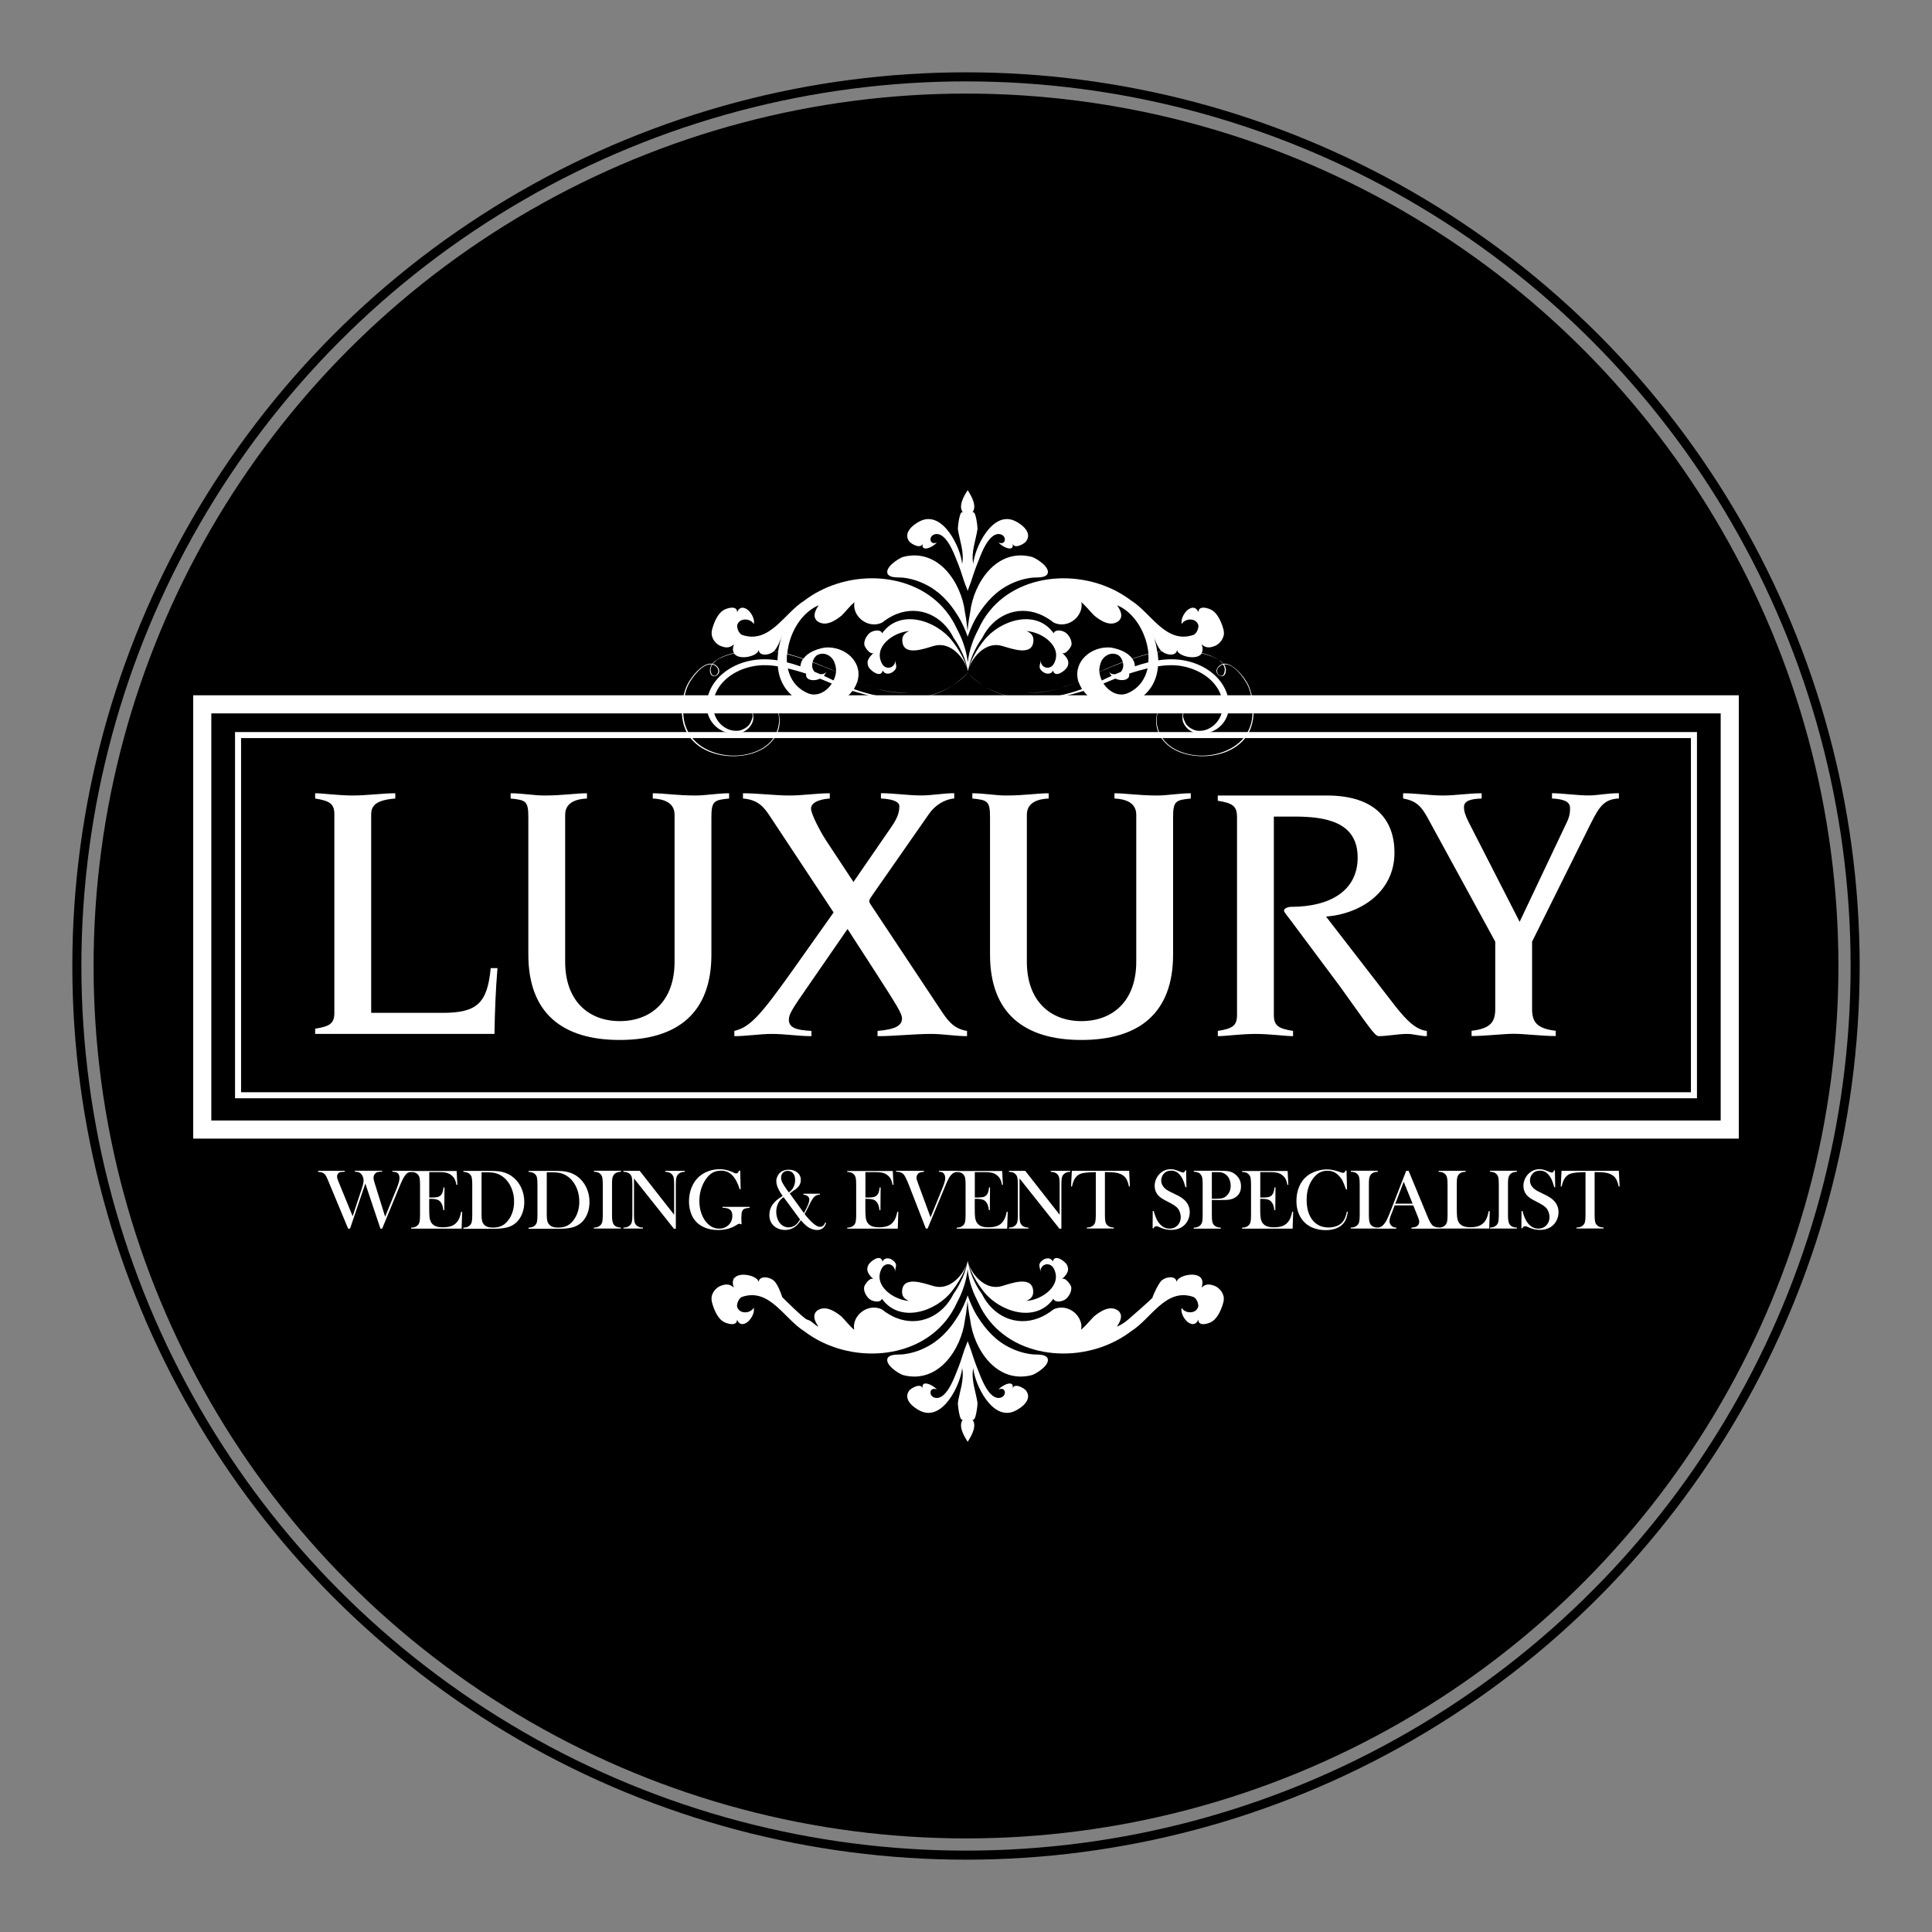 <?xml version="1.0" encoding="utf-8"?>
<!-- Generator: Adobe Illustrator 16.0.0, SVG Export Plug-In . SVG Version: 6.00 Build 0)  -->
<!DOCTYPE svg PUBLIC "-//W3C//DTD SVG 1.1//EN" "http://www.w3.org/Graphics/SVG/1.1/DTD/svg11.dtd">
<svg version="1.1" id="Layer_1" xmlns="http://www.w3.org/2000/svg" xmlns:xlink="http://www.w3.org/1999/xlink" x="0px" y="0px"
	 width="320px" height="320px" viewBox="0 0 320 320" enable-background="new 0 0 320 320" xml:space="preserve">
<rect x="0" y="0" width="320" height="320" fill="#808080" stroke="none"/>
<g>
	<circle id="Outer_Circle_3_" cx="160" cy="160" r="144.5"/>
	
		<circle id="Outer_Circle_1_" fill="none" stroke="#000000" stroke-width="1.5" stroke-miterlimit="10" cx="160" cy="160" r="147.27"/>
</g>
<g>
	<g>
		<path fill="#FFFFFF" d="M55.38,134.88c0-1.74-0.75-2.24-3.18-2.62v-0.87c1.31,0,3.86,0.37,6.23,0.37s4.92-0.37,7.04-0.37v0.87
			c-3.18,0.25-3.99,1.18-3.99,2.62v32.88h11.83c5.73,0,7.41-1.62,7.97-7.41h1.12c-0.31,3.61-0.44,7.29-0.5,10.9H52.2v-0.87
			c2.43-0.37,3.18-0.87,3.18-2.62V134.88z"/>
		<path fill="#FFFFFF" d="M84.58,131.39c1.93,0,3.86,0.37,5.54,0.37c3.18,0,5.17-0.37,7.1-0.37v0.87c-1.37,0.06-3.61,0.44-3.61,2.68
			v24.35c0,6.6,3.99,9.84,9.03,9.84c5.11,0,9.09-3.24,9.09-9.84v-24.35c0-2.24-2.24-2.62-3.61-2.68v-0.87c1.93,0,3.92,0.37,7.1,0.37
			c1.68,0,3.61-0.37,5.54-0.37v0.87c-2.55,0.25-2.93,0.44-2.93,3.18v22.67c0,9.65-5.6,14.14-15.19,14.14
			c-9.53,0-15.13-4.48-15.13-14.14v-22.67c0-2.74-0.37-2.93-2.93-3.18V131.39z"/>
		<path fill="#FFFFFF" d="M121.63,170.75c2.62-0.62,4.36-2.62,9.47-9.78l6.97-9.84l-10.71-16.19c-0.75-1.06-1.68-2.49-4.3-2.68
			v-0.87c2.62,0,5.17,0.37,7.72,0.37c2.24,0,4.42-0.37,6.66-0.37v0.87c-0.93,0.06-3.11,0.37-3.11,1.68c0,0.87,1.56,3.86,2.55,5.35
			l4.48,6.79l6.35-9.22c0.93-1.37,1.25-2.3,1.25-3.3c0-0.69-0.81-1.18-3.05-1.31v-0.87c2.24,0,4.42,0.37,6.66,0.37
			c1.81,0,3.67-0.37,5.48-0.37v0.87c-1.62,0.13-3.24,1.18-4.17,2.55l-9.34,13.39c-0.25,0.37-0.56,0.75-0.56,1.06
			c0,0.31,0.31,0.69,0.56,1.06L156,167.57c1.12,1.68,2.12,2.86,4.17,3.18v0.87c-1.99,0-3.92-0.37-5.92-0.37
			c-2.99,0-5.92,0.37-8.9,0.37v-0.87c3.05-0.25,4.05-0.93,4.05-2.06c0-0.75-0.56-1.74-4.79-8.28l-4.23-6.54l-6.54,9.47
			c-2.55,3.67-3.18,4.61-3.18,5.54c0,1.37,1.25,1.74,3.74,1.87v0.87c-2.18,0-4.36-0.37-6.54-0.37c-2.06,0-4.11,0.37-6.23,0.37
			V170.75z"/>
		<path fill="#FFFFFF" d="M161.05,131.39c1.93,0,3.86,0.37,5.54,0.37c3.18,0,5.17-0.37,7.1-0.37v0.87
			c-1.37,0.06-3.61,0.44-3.61,2.68v24.35c0,6.6,3.99,9.84,9.03,9.84c5.11,0,9.09-3.24,9.09-9.84v-24.35c0-2.24-2.24-2.62-3.61-2.68
			v-0.87c1.93,0,3.92,0.37,7.1,0.37c1.68,0,3.61-0.37,5.54-0.37v0.87c-2.55,0.25-2.93,0.44-2.93,3.18v22.67
			c0,9.65-5.6,14.14-15.19,14.14c-9.53,0-15.13-4.48-15.13-14.14v-22.67c0-2.74-0.37-2.93-2.93-3.18V131.39z"/>
		<path fill="#FFFFFF" d="M204.88,135.25c0-1.74-0.75-2.24-3.18-2.62v-0.87h18.06c8.28,0,11.21,4.3,11.21,9.47
			c0,6.35-5.36,10.09-11.33,10.59l11.46,14.82c1.87,2.37,3.42,3.92,5.23,4.11v0.87c-1.12,0-2.18-0.37-3.24-0.37
			c-1.62,0-3.24,0.37-4.79,0.37c-0.68-0.19-1.31-1.18-6.35-8.22l-8.03-10.77c-0.75-1-1.25-1.56-1.25-1.81
			c0-0.37,0.69-0.62,1.18-0.62c6.48,0,11.02-2.68,11.02-8.16c0-5.92-5.29-6.79-10.52-6.79h-3.36v32.88c0,1.74,0.75,2.24,3.18,2.62
			v0.87c-1.31,0-3.86-0.37-6.23-0.37s-4.92,0.37-6.23,0.37v-0.87c2.43-0.37,3.18-0.87,3.18-2.62V135.25z"/>
		<path fill="#FFFFFF" d="M236.45,135.44c-1-1.81-1.81-2.8-4.05-3.18v-0.87c2.24,0,4.42,0.37,6.6,0.37c2.12,0,4.23-0.37,6.41-0.37
			v0.87c-1.99,0.06-2.93,0.44-2.93,1.43c0,0.62,0.19,1.31,0.75,2.43l8.47,16.56l7.91-16.69c0.44-1,0.44-1.62,0.44-2.12
			c0-1.06-0.87-1.49-2.99-1.62v-0.87c1.62,0,4.11,0.37,6.1,0.37c1.5,0,2.99-0.37,4.98-0.37v0.87c-2.37,0.13-3.18,1.18-4.67,4.17
			l-9.71,19.55v11.15c0,2.12,0.75,3.24,3.92,3.61v0.87c-2.43,0-5.11-0.37-6.97-0.37s-4.55,0.37-6.97,0.37v-0.87
			c3.18-0.37,3.92-1.49,3.92-3.61v-11.15L236.45,135.44z"/>
	</g>
	<g>
		<path fill="#FFFFFF" d="M152.83,89.98c-0.37,1.67,1.86,0.54,2.33-0.12c-1.2,0.51-1.41-1.04-0.38-1.35c1.87-0.55,3.2,3.1,3.66,4.25
			c0.48,1.14,0.87,2.31,1.24,3.51c0.12,0.37,0.34,0.88,0.53,1.39c0.02,0.08,0.04,0.16,0.06,0.23c0.02-0.06,0.06-0.14,0.08-0.23
			c0.17-0.51,0.39-1.02,0.51-1.39c0.37-1.19,0.78-2.36,1.26-3.51c0.43-1.15,1.79-4.8,3.64-4.25c1.05,0.32,0.84,1.87-0.36,1.35
			c0.47,0.66,2.7,1.78,2.31,0.12c0.24,1.07,1.94,0.1,2.23-0.3c1.09-1.43-0.61-2.81-1.85-3.4c-3.75-1.76-6.67,4.5-6.89,7.12
			c-0.39-1.94,0.43-3.91,0.71-5.79c0.02-0.17-0.28-3.38-0.89-2.69c0.86-1.01-0.06-2.66-0.67-3.62c-0.02-0.03-0.06-0.09-0.08-0.12
			c-0.02,0.03-0.04,0.08-0.06,0.12c-0.62,0.96-1.54,2.61-0.69,3.62c-0.59-0.68-0.89,2.53-0.87,2.69c0.28,1.89,1.1,3.85,0.71,5.79
			c-0.22-2.62-3.15-8.88-6.89-7.12c-1.24,0.59-2.94,1.97-1.87,3.4C150.89,90.08,152.59,91.05,152.83,89.98z"/>
		<path fill="#FFFFFF" d="M147.66,95.51c0.58,0.17,1.36,0.12,1.82,0.16c1.27,0.13,2.51,0.49,3.65,1.05c2.38,1.13,4.1,2.97,5.42,5.11
			c0.41,0.62,0.74,1.26,1.05,1.93c0.24,0.52,0.44,1.03,0.63,1.55c0.01,0.07,0.03,0.11,0.04,0.17c0.02-0.06,0.05-0.11,0.06-0.17
			c0.17-0.52,0.38-1.03,0.62-1.55c0.29-0.66,0.62-1.3,1.03-1.93c1.37-2.14,3.04-3.98,5.42-5.11c1.16-0.56,2.4-0.92,3.67-1.05
			c0.46-0.04,1.24,0.01,1.8-0.16c0.26-0.09,0.47-0.21,0.61-0.41c0.57-1.1-1.72-2.56-2.53-2.85c-5.93-1.56-9.69,4.39-10.25,9.11
			c-0.14,0.74-0.26,1.48-0.35,2.21c-0.03,0.34-0.08,0.68-0.1,0.99c-0.02-0.31-0.05-0.65-0.1-0.99c-0.07-0.73-0.19-1.47-0.33-2.21
			c-0.57-4.73-4.34-10.67-10.27-9.11c-0.79,0.29-3.08,1.75-2.51,2.85C147.19,95.3,147.4,95.42,147.66,95.51z"/>
		<path fill="#FFFFFF" d="M160.09,111.21c0.02,0.02,0.04,0.04,0.06,0.08C160.12,111.24,160.11,111.22,160.09,111.21
			C160.09,111.2,160.08,111.2,160.09,111.21z"/>
		<path fill="#FFFFFF" d="M160.35,111.48c-0.01-0.01-0.02-0.02-0.03-0.03c-0.03-0.01-0.04-0.02-0.04-0.02
			c0-0.01,0.01-0.01,0.02-0.02c0.03-0.03,0.04-0.05,0.06-0.06c0.02-0.02,0.04-0.04,0.05-0.06c-0.02,0.02-0.04,0.04-0.05,0.06
			c-0.01,0.01-0.02,0.03-0.06,0.04c-0.01,0.03-0.01,0.03-0.02,0.04c-0.01-0.01-0.01-0.01-0.02-0.04c-0.01-0.01-0.03-0.03-0.04-0.04
			c-0.02-0.02-0.06-0.04-0.07-0.06c0.02,0.02,0.06,0.04,0.07,0.06c0.01,0.01,0.02,0.03,0.04,0.06c0,0.01,0.01,0.01,0.02,0.02
			c-0.01,0.01-0.02,0.02-0.02,0.02c-0.01,0.01-0.02,0.02-0.03,0.03c-0.76,0.79-1.57,1.48-2.49,2.08c0.92-0.58,1.77-1.25,2.49-2.06
			c0.01-0.01,0.02-0.02,0.03-0.03c0.01-0.01,0.02-0.02,0.03-0.04c0.01,0.01,0.02,0.02,0.05,0.04c0.01,0.01,0.02,0.02,0.03,0.03
			c0.71,0.81,1.57,1.48,2.47,2.06C161.93,112.96,161.09,112.27,160.35,111.48z"/>
		<path fill="#FFFFFF" d="M169.94,114.68c2,0.21,3.96-0.15,5.87-0.75C173.9,114.52,171.95,114.84,169.94,114.68z"/>
		<path fill="#FFFFFF" d="M207.47,115.84c-0.19-1.07-0.48-2.09-1.06-3.02c-0.5-0.79-1.14-1.58-1.89-2.16
			c-0.52-0.42-1.23-0.83-1.94-0.72c-0.17-0.25-0.42-0.46-0.72-0.63c-0.83-0.56-1.82-0.91-2.83-1.16c0.2-0.32,0.23-0.79,0-1.43
			c0.8,0.77,1.6,0.51,2.31,0.22c0.69-0.35,1.21-1.03,1.36-1.76c0.04-0.22,0.03-0.46-0.01-0.71c-0.23-1.06-0.88-2.68-1.82-3.32
			c-0.59-0.43-2.39-0.98-2.37,0.25c-0.44-1-1.21-0.87-1.86-0.32c-0.61,0.57-1.09,1.56-0.91,2.28c0.6-1.04,2.5-1.04,2.77,0.26
			c0,0.52-0.27,1.29-0.83,1.54c-4.56,1.56-7-3.62-10.28-5.67c-0.77-0.58-1.63-1.12-2.47-1.57c-7.84-4.12-18.93-2.41-22.85,6.27
			c-0.4,0.77-0.77,1.55-1.05,2.37c-0.36,1.02-0.61,2.08-0.73,3.17c-0.12-1.09-0.36-2.15-0.73-3.17c-0.28-0.82-0.64-1.6-1.05-2.37
			c-3.92-8.68-15.01-10.39-22.83-6.27c-0.87,0.44-1.7,0.98-2.47,1.57c-3.31,2.05-5.72,7.23-10.3,5.67
			c-0.55-0.26-0.82-1.03-0.82-1.54c0.27-1.3,2.15-1.3,2.77-0.26c0.18-0.72-0.3-1.71-0.93-2.28c-0.63-0.55-1.42-0.68-1.84,0.32
			c0.02-1.23-1.8-0.68-2.39-0.25c-0.94,0.64-1.57,2.26-1.8,3.32c-0.04,0.24-0.05,0.49-0.01,0.71c0.12,0.73,0.65,1.41,1.34,1.76
			c0.72,0.3,1.51,0.55,2.33-0.22c-0.23,0.64-0.2,1.11,0,1.43c-1.03,0.25-2.02,0.6-2.85,1.16c-0.29,0.17-0.54,0.38-0.73,0.63
			c-0.71-0.12-1.43,0.29-1.94,0.72c-0.75,0.58-1.36,1.37-1.87,2.16c-0.59,0.93-0.89,1.95-1.08,3.02c-0.35,2.04-0.18,4.28,1.02,6.06
			c1.79,2.59,5.29,3.59,8.37,3.3c1.5-0.13,3-0.57,4.25-1.42c0.57-0.39,1.08-0.89,1.5-1.46c0.19-0.28,0.37-0.59,0.5-0.89
			c0.44-1.05,0.5-1.95,0.31-3.05c-0.17-1.12-1.04-1.99-1.9-2.71c-0.01-0.01-0.08,0.01-0.06,0.02c0.56,0.47,1.07,0.98,1.45,1.58
			c0.34,0.53,0.48,1.12,0.5,1.74c0.05,0.8-0.12,1.55-0.4,2.28c-0.54,1.37-1.71,2.4-3.07,3.02c-2.88,1.32-6.6,1.08-9.26-0.62
			c-1.36-0.87-2.37-2.15-2.83-3.68c-0.36-1.19-0.37-2.5-0.23-3.74c0.15-1.14,0.42-2.32,1.03-3.32c0.5-0.81,1.11-1.61,1.86-2.23
			c0.51-0.42,1.14-0.76,1.76-0.66c-0.17,0.26-0.3,0.55-0.3,0.89c-0.03,0.36,0.09,0.83,0.43,1.01c0.26,0.14,0.6,0,0.8-0.17
			c0.7-0.63,0.1-1.56-0.67-1.81c-0.03-0.01-0.05-0.01-0.1-0.02c0.18-0.22,0.4-0.4,0.62-0.58c0.79-0.54,1.77-0.86,2.68-1.11
			c0.08-0.02,0.15-0.03,0.23-0.05c0.8,1.24,3.95,0.46,4.06-0.54c0.01,0,0.01,0,0.02,0c0.16,1.09,1.81,0.8,2.4,0.28
			c0.05-0.02,0.07-0.07,0.1-0.09c0.24,0.03,0.49,0.09,0.73,0.13c-0.05,0.46-0.1,0.93-0.11,1.37c-0.77-0.12-1.55-0.18-2.35-0.17
			c-3.01,0.03-6.07,1.26-7.92,3.61c-1.74,2.21-2.19,5.57,0.12,7.58c1.78,1.57,5.05,1.68,6.04-0.83c0.14-0.38,0.13-0.87,0.05-1.29
			c-0.15-0.93-0.75-1.73-1.6-2.22c-0.02-0.01-0.04,0.04-0.02,0.05c0.62,0.39,1.11,0.92,1.37,1.61c0.12,0.3,0.19,0.64,0.18,0.98
			c-0.03,0.31-0.19,0.67-0.33,0.98c-0.32,0.63-0.94,1.04-1.6,1.27c-0.52,0.17-1.25,0.12-1.77-0.03c-1.19-0.37-2.1-1.3-2.53-2.41
			c-0.49-1.26-0.38-2.65,0.21-3.88c1.22-2.58,4.1-4.09,6.94-4.39c1.11-0.12,2.19-0.04,3.26,0.13c0.19,2.23,1.18,4.29,3.53,5.68
			c2.9,1.72,6.94,0.95,8.83-1.6c1.19,0.36,2.38,0.69,3.58,0.95c1.31,0.28,2.65,0.45,3.99,0.49c1.32,0.03,2.64-0.12,3.95-0.36
			c1.49-0.28,2.93-0.77,4.26-1.49c0.27-0.14,0.55-0.31,0.81-0.47c-1.29,0.78-2.7,1.35-4.15,1.72c-1.34,0.34-2.69,0.45-4.07,0.45
			c-1.37,0-2.74-0.17-4.08-0.45c-1.36-0.29-2.73-0.66-4.06-1.15c0.24-0.38,0.44-0.8,0.58-1.24c0.08,0.03,0.15,0.06,0.23,0.08
			c0.85,0.36,1.71,0.69,2.58,0.96c-0.96-0.3-1.9-0.67-2.8-1.07c0.02-0.05,0.03-0.1,0.05-0.17c0.82-3.1-2.15-5.69-5.38-5.44
			c-1.3,0.21-2.84,0.75-3.6,1.85c-0.13-0.04-0.26-0.1-0.41-0.14c-0.75-0.25-1.51-0.48-2.27-0.68c0.22-2.6,1.49-5.27,3.36-6.87
			c0.57-0.49,1.17-0.88,1.84-1.16c-0.53,0.79-1.09,1.82-0.27,2.6c1.35,1.04,2.97-0.01,4.08-0.9c0.71-0.72,1.32-1.54,2.12-2.21
			c-0.13,0.66-0.01,1.26,0.26,1.81c0.82,1.57,2.71,2.34,4.32,1.57c0.76-0.61,1.55-1.07,2.33-1.39c3.88-1.56,7.75,0.31,9.53,3.96
			c0.44,0.61,0.82,1.24,1.13,1.9c0.53,1.01,0.91,2.08,1.14,3.14c-0.57-1.67-1.47-3.23-2.57-4.63c-2.57-3.3-8.57-5.39-11.56-1.21
			c-0.26-0.69-1.3-0.48-1.84-0.2c-0.64,0.36-1.25,1.41-1.1,2.15c0.09,0.42,1.05,1.77,1.57,1.24c-0.66,0.67-1.37,1.34-0.89,2.36
			c0.3,0.65,2.06,1.95,2.35,0.62c0.38,0.73,1.22,0.61,1.76,0.16c0.84-0.66,0.34-1.05,0.33-1.9c0.03,1.34-1.58,1.77-2.21,0.59
			c-0.74-1.4-0.27-2.69,0.71-3.66c1-1,2.54-1.65,3.84-1.73c0,0,0.01,0,0.01,0c0.04,0,0.04,0,0.02,0c-0.01,0-0.02,0-0.04,0
			c-0.7,0.26-1.17,0.72-1.17,1.47c0,2.84,3.59,1.47,5.23,0.99c2.53-0.73,4.7,1.52,5.55,3.76c0.01,0.05,0.01,0.08,0.02,0.1
			c0.01,0.08,0.03,0.15,0.04,0.23c0.01,0.04,0.01,0.1,0.02,0.14c0.01-0.04,0.01-0.1,0.02-0.14c0.03-0.08,0.04-0.15,0.06-0.23
			c0.01-0.03,0.01-0.06,0.02-0.1c0.85-2.24,3.03-4.49,5.55-3.76c1.64,0.47,5.21,1.84,5.21-0.99c0-0.74-0.47-1.21-1.17-1.47
			c-0.01,0-0.03,0-0.04,0c-0.02,0-0.01,0,0.03,0c0,0,0.01,0,0.01,0c1.32,0.08,2.86,0.73,3.86,1.73c0.97,0.97,1.45,2.25,0.71,3.66
			c-0.65,1.18-2.24,0.75-2.21-0.59c-0.02,0.85-0.52,1.23,0.3,1.9c0.54,0.45,1.41,0.57,1.76-0.16c0.29,1.33,2.07,0.03,2.37-0.62
			c0.48-1.02-0.23-1.69-0.91-2.36c0.52,0.52,1.48-0.82,1.59-1.24c0.13-0.74-0.45-1.79-1.12-2.15c-0.53-0.29-1.57-0.49-1.83,0.2
			c-2.98-4.18-9.01-2.09-11.56,1.21c-1.12,1.4-2,2.96-2.57,4.63c0.23-1.06,0.62-2.13,1.13-3.14c0.32-0.67,0.72-1.3,1.15-1.9
			c1.79-3.65,5.66-5.52,9.52-3.96c0.77,0.32,1.58,0.78,2.34,1.39c1.6,0.77,3.5,0,4.3-1.57c0.27-0.55,0.41-1.15,0.26-1.81
			c0.8,0.66,1.43,1.49,2.14,2.21c1.09,0.9,2.73,1.94,4.06,0.9c0.84-0.78,0.27-1.81-0.27-2.6c0.69,0.28,1.28,0.66,1.86,1.16
			c1.85,1.6,3.12,4.27,3.34,6.87c-0.77,0.2-1.52,0.43-2.27,0.68c-0.11,0.04-0.26,0.1-0.41,0.14c-0.76-1.1-2.3-1.64-3.58-1.85
			c-3.23-0.26-6.2,2.33-5.4,5.44c0.01,0.07,0.03,0.12,0.05,0.17c-0.88,0.41-1.82,0.78-2.78,1.07c0.85-0.27,1.73-0.6,2.56-0.96
			c0.1-0.03,0.16-0.05,0.23-0.08c0.16,0.43,0.36,0.86,0.6,1.24c-1.34,0.49-2.69,0.86-4.07,1.15c-1.33,0.29-2.71,0.46-4.06,0.45
			c-1.4,0-2.73-0.11-4.09-0.45c-1.44-0.36-2.84-0.94-4.15-1.72c0.29,0.16,0.56,0.33,0.83,0.47c1.32,0.71,2.77,1.21,4.26,1.49
			c1.3,0.25,2.63,0.39,3.95,0.36c1.32-0.03,2.68-0.21,3.97-0.49c1.21-0.26,2.41-0.58,3.6-0.95c1.87,2.55,5.92,3.33,8.8,1.6
			c2.37-1.38,3.36-3.45,3.54-5.68c1.07-0.16,2.13-0.25,3.26-0.13c2.82,0.31,5.72,1.82,6.94,4.39c0.57,1.22,0.69,2.61,0.21,3.88
			c-0.44,1.11-1.37,2.04-2.55,2.41c-0.53,0.16-1.25,0.21-1.77,0.03c-0.65-0.23-1.28-0.65-1.58-1.27c-0.16-0.31-0.3-0.67-0.35-0.98
			c-0.01-0.34,0.08-0.68,0.18-0.98c0.26-0.68,0.75-1.22,1.39-1.61c0.02-0.01,0-0.06-0.02-0.05c-0.87,0.49-1.45,1.29-1.62,2.22
			c-0.05,0.41-0.07,0.91,0.05,1.29c0.98,2.51,4.28,2.4,6.06,0.83c2.29-2.01,1.83-5.37,0.1-7.58c-1.83-2.35-4.91-3.58-7.92-3.61
			c-0.78-0.01-1.56,0.05-2.33,0.17c-0.01-0.44-0.08-0.91-0.13-1.37c0.24-0.04,0.48-0.09,0.73-0.13c0.03,0.03,0.05,0.07,0.12,0.09
			c0.59,0.52,2.24,0.8,2.38-0.28c0.01,0,0.01,0,0.02,0c0.13,1,3.29,1.78,4.08,0.54c0.06,0.02,0.13,0.03,0.23,0.05
			c0.9,0.25,1.87,0.56,2.68,1.11c0.2,0.18,0.42,0.36,0.6,0.58c-0.03,0.01-0.05,0.01-0.08,0.02c-0.77,0.24-1.39,1.17-0.67,1.81
			c0.21,0.17,0.52,0.31,0.78,0.17c0.37-0.18,0.46-0.65,0.46-1.01c-0.01-0.34-0.15-0.63-0.3-0.89c0.6-0.1,1.25,0.24,1.76,0.66
			c0.75,0.62,1.35,1.42,1.84,2.23c0.63,1,0.9,2.18,1.05,3.32c0.12,1.23,0.11,2.55-0.23,3.74c-0.46,1.53-1.46,2.81-2.85,3.68
			c-2.67,1.7-6.39,1.94-9.24,0.62c-1.38-0.62-2.51-1.66-3.09-3.02c-0.29-0.73-0.46-1.48-0.39-2.28c0.03-0.62,0.14-1.21,0.5-1.74
			c0.36-0.61,0.88-1.11,1.46-1.58c0.01-0.01-0.07-0.03-0.08-0.02c-0.84,0.72-1.73,1.59-1.88,2.71c-0.19,1.1-0.14,1.99,0.31,3.05
			c0.12,0.3,0.29,0.62,0.5,0.89c0.42,0.58,0.93,1.07,1.49,1.46c1.24,0.85,2.73,1.29,4.23,1.42c3.1,0.29,6.61-0.71,8.37-3.3
			C207.67,120.12,207.84,117.88,207.47,115.84z M118.62,110.41c0.39,0.33,0.47,0.87,0.15,1.27c-0.14,0.18-0.37,0.31-0.61,0.24
			c-0.25-0.09-0.36-0.38-0.41-0.61c-0.12-0.47-0.01-0.88,0.24-1.24C118.21,110.12,118.41,110.22,118.62,110.41z M125.64,107.65
			c0-0.02,0-0.03,0-0.05c0,0.02,0.01,0.03,0.01,0.05C125.64,107.65,125.64,107.65,125.64,107.65z M133.67,114.76
			c-1.81-0.83-2.81-2.32-3.18-4.05c1.02,0.25,2.05,0.54,3.05,0.88c-0.27,1.01,1.17,1.35,2.27,0.82c0.67,0.26,1.32,0.54,1.96,0.81
			C136.87,114.62,135.21,115.51,133.67,114.76z M138.06,112.7c-0.53-0.25-1.06-0.52-1.61-0.77c0.21-0.23,0.37-0.5,0.46-0.84
			c-0.12,0.49-0.61,0.62-1.1,0.56c-0.28-0.12-0.59-0.24-0.87-0.37c-0.04-0.06-0.1-0.09-0.13-0.13c-0.29-0.41-0.36-0.94-0.23-1.45
			c1.18,0.43,2.33,0.9,3.46,1.4c0.14,0.07,0.28,0.13,0.44,0.2C138.41,111.79,138.27,112.27,138.06,112.7z M135.28,108.54
			c1.35-0.77,2.7,0.28,2.97,1.3c0.18,0.46,0.25,0.95,0.22,1.44c-0.38-0.19-0.76-0.35-1.15-0.53c-0.89-0.39-1.8-0.76-2.73-1.11
			C134.7,109.21,134.95,108.81,135.28,108.54z M132.99,109.14c-0.08,0.14-0.17,0.31-0.25,0.47c-0.08,0.24-0.16,0.51-0.17,0.76
			c-0.73-0.25-1.48-0.49-2.23-0.66c-0.03-0.46-0.03-0.9,0-1.36C131.24,108.57,132.12,108.84,132.99,109.14z M128.2,107.85
			c0.62-0.64,1.11-1.94,1.36-2.71c-0.31,0.91-0.55,1.87-0.68,2.83C128.65,107.92,128.42,107.88,128.2,107.85z M182.3,109.84
			c0.27-1.03,1.63-2.07,2.97-1.3c0.35,0.27,0.6,0.68,0.7,1.11c-0.93,0.35-1.82,0.72-2.74,1.11c-0.36,0.18-0.76,0.34-1.15,0.53
			C182.05,110.79,182.14,110.3,182.3,109.84z M182.52,111.11c1.15-0.5,2.28-0.97,3.46-1.4c0.14,0.5,0.06,1.04-0.23,1.45
			c-0.03,0.04-0.07,0.08-0.11,0.13c-0.29,0.12-0.61,0.24-0.89,0.37c-0.49,0.06-0.98-0.07-1.08-0.56c0.07,0.34,0.24,0.61,0.46,0.84
			c-0.57,0.25-1.1,0.51-1.63,0.77c-0.22-0.43-0.33-0.91-0.41-1.39C182.24,111.24,182.4,111.18,182.52,111.11z M186.9,114.76
			c-1.55,0.75-3.21-0.14-4.13-1.55c0.67-0.27,1.29-0.55,1.97-0.81c1.12,0.53,2.53,0.19,2.27-0.82c1-0.34,2.05-0.63,3.07-0.88
			C189.69,112.44,188.69,113.94,186.9,114.76z M190.2,109.7c-0.75,0.18-1.49,0.41-2.22,0.66c-0.01-0.26-0.07-0.53-0.15-0.76
			c-0.1-0.16-0.17-0.33-0.25-0.47c0.85-0.29,1.75-0.56,2.63-0.79C190.24,108.81,190.24,109.25,190.2,109.7z M191.67,107.97
			c-0.11-0.96-0.35-1.92-0.68-2.83c0.25,0.77,0.74,2.07,1.38,2.71C192.13,107.88,191.9,107.92,191.67,107.97z M194.9,107.65
			c0-0.02,0.01-0.03,0.01-0.05C194.91,107.62,194.91,107.63,194.9,107.65C194.91,107.65,194.91,107.65,194.9,107.65z M202.8,111.32
			c-0.05,0.23-0.14,0.51-0.39,0.61c-0.24,0.07-0.47-0.07-0.63-0.24c-0.3-0.4-0.25-0.94,0.17-1.27c0.21-0.19,0.39-0.3,0.62-0.34
			C202.81,110.43,202.95,110.85,202.8,111.32z"/>
		<path fill="#FFFFFF" d="M169.84,114.67c0.03,0,0.06,0,0.09,0.01C169.9,114.68,169.87,114.68,169.84,114.67
			C169.84,114.67,169.84,114.67,169.84,114.67z"/>
		<path fill="#FFFFFF" d="M160.48,111.2c-0.02,0.02-0.03,0.04-0.07,0.08C160.44,111.24,160.46,111.23,160.48,111.2
			C160.48,111.2,160.48,111.2,160.48,111.2z"/>
		<path fill="#FFFFFF" d="M150.61,114.68c-2.01,0.15-3.96-0.16-5.85-0.75C146.65,114.54,148.62,114.9,150.61,114.68z"/>
		<path fill="#FFFFFF" d="M150.73,114.67c-0.03,0-0.08,0.01-0.11,0.01C150.64,114.68,150.69,114.68,150.73,114.67
			C150.73,114.67,150.73,114.67,150.73,114.67z"/>
	</g>
	<g>
		<path fill="#FFFFFF" d="M52.69,193.92h4.41v0.16c-0.41,0-0.69,0.03-0.84,0.09c-0.13,0.06-0.23,0.15-0.31,0.27
			c-0.08,0.13-0.12,0.27-0.12,0.43c0,0.2,0.07,0.47,0.22,0.81l0.18,0.44l2.18,5.33l1.52-4.6c0.2-0.59,0.29-1.03,0.29-1.32
			c0-0.21-0.04-0.42-0.12-0.63s-0.18-0.37-0.31-0.49c-0.12-0.12-0.26-0.21-0.42-0.26c-0.16-0.05-0.36-0.08-0.6-0.08v-0.16h4.51v0.16
			c-0.28,0-0.48,0.01-0.6,0.03c-0.12,0.02-0.24,0.06-0.35,0.12c-0.14,0.08-0.25,0.2-0.34,0.36s-0.13,0.33-0.13,0.51
			c0,0.17,0.07,0.46,0.2,0.88l1.73,5.56l1.93-4.74c0.3-0.73,0.45-1.29,0.45-1.68c0-0.42-0.14-0.71-0.41-0.88
			c-0.17-0.1-0.42-0.15-0.76-0.15v-0.16h3.25v0.16c-0.31,0.03-0.55,0.09-0.71,0.18c-0.16,0.09-0.32,0.24-0.48,0.47
			c-0.23,0.33-0.53,0.92-0.88,1.78l-2.88,6.99h-0.29l-2.5-7.47l-2.53,7.47h-0.32l-3.14-7.55l-0.21-0.51
			c-0.15-0.35-0.27-0.6-0.36-0.75s-0.22-0.28-0.36-0.36c-0.11-0.08-0.23-0.13-0.36-0.16c-0.13-0.03-0.32-0.06-0.55-0.08V193.92z"/>
		<path fill="#FFFFFF" d="M75.63,193.92l0.12,2.32l-0.16,0.01c-0.06-0.39-0.16-0.72-0.3-0.98s-0.34-0.48-0.61-0.68
			c-0.22-0.16-0.48-0.28-0.78-0.35c-0.3-0.07-0.7-0.1-1.19-0.1h-1.61v4.21h0.42c0.43,0,0.75-0.03,0.96-0.08
			c0.21-0.06,0.39-0.16,0.53-0.3c0.13-0.14,0.23-0.3,0.29-0.48c0.06-0.19,0.12-0.46,0.16-0.82l0.16,0.01l-0.03,3.76h-0.16
			c-0.04-0.36-0.1-0.65-0.19-0.87c-0.08-0.22-0.2-0.41-0.34-0.56c-0.14-0.15-0.32-0.26-0.55-0.33c-0.22-0.07-0.51-0.11-0.86-0.11
			h-0.4v1.61c0,0.64,0.02,1.11,0.05,1.4s0.1,0.54,0.19,0.73c0.16,0.34,0.4,0.58,0.73,0.74s0.75,0.23,1.29,0.23
			c0.56,0,1.03-0.07,1.41-0.21c0.38-0.14,0.69-0.36,0.93-0.66c0.17-0.2,0.31-0.43,0.41-0.69c0.1-0.26,0.2-0.6,0.29-1.02l0.16,0.01
			l-0.09,2.79h-8.37v-0.16c0.27-0.01,0.48-0.05,0.65-0.11c0.17-0.06,0.31-0.16,0.45-0.29c0.15-0.15,0.24-0.34,0.3-0.57
			c0.05-0.23,0.08-0.59,0.08-1.06v-5.17c0-0.48-0.03-0.83-0.08-1.06c-0.05-0.23-0.15-0.42-0.3-0.57c-0.13-0.14-0.27-0.23-0.44-0.29
			c-0.17-0.06-0.38-0.1-0.66-0.11v-0.16H75.63z"/>
		<path fill="#FFFFFF" d="M76.75,203.34c0.27-0.01,0.49-0.05,0.65-0.11c0.16-0.06,0.31-0.16,0.44-0.29c0.15-0.15,0.24-0.34,0.3-0.57
			c0.05-0.23,0.08-0.59,0.08-1.06v-5.17c0-0.51-0.03-0.89-0.09-1.13c-0.06-0.24-0.19-0.44-0.37-0.59c-0.23-0.19-0.57-0.3-1.01-0.32
			v-0.16h3.86c0.86,0,1.4,0.01,1.64,0.03c0.99,0.07,1.82,0.36,2.51,0.84c0.65,0.46,1.16,1.07,1.53,1.82
			c0.36,0.75,0.55,1.57,0.55,2.45c0,0.65-0.1,1.26-0.31,1.83c-0.21,0.57-0.5,1.05-0.87,1.43c-0.52,0.53-1.17,0.87-1.94,1.02
			c-0.58,0.11-1.17,0.16-1.78,0.16h-5.19V203.34z M79.76,194.14v6.98c0,0.46,0.03,0.81,0.08,1.05c0.05,0.24,0.15,0.44,0.29,0.61
			c0.3,0.37,0.79,0.55,1.46,0.55c0.58,0,1.07-0.09,1.48-0.28s0.78-0.5,1.1-0.92c0.32-0.41,0.56-0.88,0.73-1.41
			c0.17-0.53,0.25-1.1,0.25-1.69c0-0.66-0.1-1.3-0.3-1.89s-0.49-1.12-0.86-1.57c-0.52-0.62-1.14-1.03-1.86-1.24
			c-0.39-0.11-0.89-0.16-1.5-0.16H79.76z"/>
		<path fill="#FFFFFF" d="M87.55,203.34c0.27-0.01,0.49-0.05,0.65-0.11c0.16-0.06,0.31-0.16,0.44-0.29c0.15-0.15,0.24-0.34,0.3-0.57
			c0.05-0.23,0.08-0.59,0.08-1.06v-5.17c0-0.51-0.03-0.89-0.09-1.13c-0.06-0.24-0.19-0.44-0.37-0.59c-0.23-0.19-0.57-0.3-1.01-0.32
			v-0.16h3.86c0.86,0,1.4,0.01,1.64,0.03c0.99,0.07,1.82,0.36,2.51,0.84c0.65,0.46,1.16,1.07,1.53,1.82
			c0.36,0.75,0.55,1.57,0.55,2.45c0,0.65-0.1,1.26-0.31,1.83c-0.21,0.57-0.5,1.05-0.87,1.43c-0.52,0.53-1.17,0.87-1.94,1.02
			c-0.58,0.11-1.17,0.16-1.78,0.16h-5.19V203.34z M90.56,194.14v6.98c0,0.46,0.03,0.81,0.08,1.05c0.05,0.24,0.15,0.44,0.29,0.61
			c0.3,0.37,0.79,0.55,1.46,0.55c0.58,0,1.07-0.09,1.48-0.28s0.78-0.5,1.1-0.92c0.32-0.41,0.56-0.88,0.73-1.41
			c0.17-0.53,0.25-1.1,0.25-1.69c0-0.66-0.1-1.3-0.3-1.89s-0.49-1.12-0.86-1.57c-0.52-0.62-1.14-1.03-1.86-1.24
			c-0.39-0.11-0.89-0.16-1.5-0.16H90.56z"/>
		<path fill="#FFFFFF" d="M102.85,193.92v0.16c-0.27,0.01-0.48,0.05-0.65,0.11c-0.17,0.06-0.31,0.16-0.45,0.29
			c-0.18,0.19-0.29,0.45-0.34,0.78c-0.03,0.25-0.04,0.53-0.04,0.86v5.17c0,0.39,0.02,0.69,0.06,0.92c0.04,0.22,0.1,0.4,0.18,0.54
			c0.12,0.19,0.28,0.33,0.47,0.42s0.45,0.15,0.76,0.16v0.16h-4.48v-0.16c0.27-0.01,0.49-0.05,0.66-0.12
			c0.17-0.06,0.31-0.16,0.44-0.29c0.15-0.15,0.25-0.34,0.3-0.57s0.08-0.58,0.08-1.07v-5.17c0-0.48-0.03-0.84-0.08-1.07
			c-0.05-0.23-0.15-0.42-0.3-0.57c-0.13-0.14-0.27-0.23-0.44-0.29c-0.17-0.06-0.39-0.1-0.65-0.11v-0.16H102.85z"/>
		<path fill="#FFFFFF" d="M105.01,195.19v6.1c0,0.48,0.03,0.84,0.08,1.07c0.05,0.23,0.15,0.42,0.3,0.57
			c0.13,0.14,0.28,0.23,0.45,0.29c0.17,0.06,0.38,0.1,0.65,0.11v0.16h-3.23v-0.16c0.27-0.01,0.48-0.05,0.65-0.11
			c0.17-0.06,0.31-0.16,0.45-0.29c0.15-0.15,0.24-0.34,0.3-0.57c0.05-0.23,0.08-0.59,0.08-1.06v-5.18c0-0.47-0.03-0.82-0.08-1.06
			c-0.05-0.23-0.15-0.42-0.3-0.57c-0.13-0.14-0.27-0.23-0.44-0.29c-0.17-0.06-0.38-0.1-0.66-0.11v-0.16h2.7l5.7,7.27v-5.07
			c0-0.48-0.03-0.84-0.08-1.07c-0.05-0.23-0.15-0.42-0.3-0.57c-0.13-0.14-0.28-0.23-0.45-0.29c-0.17-0.06-0.38-0.1-0.65-0.11v-0.16
			h3.23v0.16c-0.47,0-0.83,0.14-1.09,0.41c-0.15,0.15-0.24,0.34-0.3,0.57c-0.05,0.23-0.08,0.58-0.08,1.06v7.38h-0.32L105.01,195.19z
			"/>
		<path fill="#FFFFFF" d="M122.6,193.92l0.08,3.05l-0.16,0.01c-0.32-1.04-0.74-1.81-1.24-2.32s-1.12-0.76-1.83-0.76
			c-0.56,0-1.04,0.11-1.44,0.34c-0.4,0.23-0.77,0.6-1.12,1.1c-0.7,1.04-1.05,2.24-1.05,3.58c0,0.64,0.08,1.25,0.25,1.81
			s0.41,1.07,0.74,1.51c0.63,0.84,1.39,1.26,2.29,1.26c0.36,0,0.69-0.07,1-0.22s0.57-0.36,0.77-0.62c0.28-0.36,0.41-0.8,0.41-1.3
			c0-0.46-0.13-0.8-0.38-1c-0.25-0.21-0.66-0.31-1.24-0.31v-0.16h4.48v0.16c-0.41,0.04-0.7,0.09-0.87,0.17
			c-0.17,0.08-0.29,0.21-0.37,0.4c-0.09,0.21-0.13,0.62-0.13,1.23c0,0.17,0.01,0.43,0.03,0.79l0.01,0.16
			c-0.18-0.07-0.31-0.1-0.39-0.1c-0.1,0-0.23,0.05-0.39,0.16c-0.41,0.28-0.88,0.5-1.42,0.65c-0.54,0.15-1.11,0.22-1.71,0.22
			c-0.82,0-1.57-0.14-2.23-0.42c-0.66-0.28-1.2-0.68-1.61-1.21c-0.31-0.39-0.55-0.86-0.71-1.4c-0.17-0.54-0.25-1.12-0.25-1.73
			c0-0.84,0.15-1.62,0.45-2.34c0.3-0.72,0.72-1.31,1.26-1.78c0.44-0.38,0.96-0.67,1.54-0.88c0.58-0.21,1.19-0.31,1.84-0.31
			c0.37,0,0.72,0.04,1.04,0.11c0.32,0.07,0.66,0.19,1.02,0.34l0.41,0.19c0.1,0.04,0.2,0.06,0.28,0.06c0.19,0,0.33-0.15,0.43-0.46
			H122.6z"/>
		<path fill="#FFFFFF" d="M130.81,197.67l2.35,3.26c0.33-0.61,0.56-1.08,0.69-1.41s0.2-0.6,0.2-0.83c0-0.45-0.33-0.73-0.98-0.82
			v-0.15h2.73v0.14c-0.22,0.02-0.39,0.05-0.53,0.11c-0.14,0.05-0.26,0.14-0.39,0.25c-0.24,0.22-0.53,0.7-0.88,1.43l-0.22,0.45
			c-0.12,0.25-0.29,0.58-0.51,0.99c0.18,0.23,0.39,0.49,0.63,0.75c0.24,0.27,0.46,0.49,0.64,0.66c0.27,0.24,0.5,0.42,0.7,0.53
			c0.2,0.11,0.39,0.17,0.58,0.17c0.2,0,0.37-0.06,0.51-0.17c0.14-0.11,0.25-0.29,0.36-0.55l0.14,0.06
			c-0.23,0.79-0.74,1.19-1.51,1.19c-0.26,0-0.53-0.05-0.81-0.15s-0.54-0.23-0.77-0.41c-0.35-0.26-0.71-0.61-1.09-1.06
			c-0.21,0.3-0.37,0.52-0.51,0.67c-0.27,0.3-0.59,0.54-0.95,0.7c-0.36,0.16-0.75,0.24-1.16,0.24c-0.38,0-0.75-0.07-1.1-0.21
			c-0.35-0.14-0.64-0.33-0.87-0.58c-0.42-0.44-0.63-1.01-0.63-1.68c0-0.67,0.2-1.28,0.6-1.82c0.16-0.21,0.35-0.42,0.57-0.61
			s0.53-0.41,0.92-0.66l0.11-0.08c-0.29-0.41-0.5-0.74-0.62-0.98c-0.29-0.55-0.43-1.05-0.43-1.48c0-0.27,0.07-0.54,0.2-0.81
			c0.16-0.35,0.41-0.62,0.72-0.8c0.32-0.18,0.7-0.27,1.15-0.27c0.58,0,1.06,0.16,1.43,0.47s0.56,0.72,0.56,1.22
			c0,0.37-0.1,0.69-0.29,0.97c-0.19,0.28-0.5,0.56-0.94,0.83C131.13,197.45,130.92,197.59,130.81,197.67z M129.79,198.29
			c-0.39,0.24-0.69,0.57-0.9,1c-0.21,0.43-0.32,0.9-0.32,1.42c0,0.36,0.06,0.71,0.17,1.05s0.26,0.62,0.46,0.86
			c0.18,0.21,0.39,0.37,0.64,0.49c0.25,0.12,0.51,0.18,0.79,0.18c0.44,0,0.82-0.14,1.16-0.41c0.13-0.1,0.24-0.22,0.34-0.34
			c0.1-0.13,0.23-0.31,0.39-0.55L129.79,198.29z M130.67,197.51c0.22-0.17,0.38-0.32,0.49-0.46c0.11-0.13,0.21-0.29,0.29-0.47
			c0.16-0.35,0.25-0.72,0.25-1.12c0-0.47-0.11-0.84-0.34-1.12c-0.22-0.28-0.52-0.41-0.9-0.41c-0.33,0-0.59,0.11-0.79,0.32
			s-0.3,0.48-0.3,0.82c0,0.2,0.04,0.4,0.12,0.6s0.24,0.48,0.46,0.83C130.18,196.85,130.42,197.18,130.67,197.51z"/>
		<path fill="#FFFFFF" d="M147.87,193.92l0.12,2.32l-0.16,0.01c-0.06-0.39-0.16-0.72-0.3-0.98s-0.34-0.48-0.61-0.68
			c-0.22-0.16-0.48-0.28-0.78-0.35c-0.3-0.07-0.7-0.1-1.19-0.1h-1.61v4.21h0.42c0.43,0,0.75-0.03,0.96-0.08
			c0.21-0.06,0.39-0.16,0.53-0.3c0.13-0.14,0.23-0.3,0.29-0.48c0.06-0.19,0.12-0.46,0.16-0.82l0.16,0.01l-0.03,3.76h-0.16
			c-0.04-0.36-0.1-0.65-0.19-0.87c-0.08-0.22-0.2-0.41-0.34-0.56c-0.14-0.15-0.32-0.26-0.55-0.33c-0.22-0.07-0.51-0.11-0.86-0.11
			h-0.4v1.61c0,0.64,0.02,1.11,0.05,1.4s0.1,0.54,0.19,0.73c0.16,0.34,0.4,0.58,0.73,0.74s0.75,0.23,1.29,0.23
			c0.56,0,1.03-0.07,1.41-0.21c0.38-0.14,0.69-0.36,0.93-0.66c0.17-0.2,0.31-0.43,0.41-0.69c0.1-0.26,0.2-0.6,0.29-1.02l0.16,0.01
			l-0.09,2.79h-8.37v-0.16c0.27-0.01,0.48-0.05,0.65-0.11c0.17-0.06,0.31-0.16,0.45-0.29c0.15-0.15,0.24-0.34,0.3-0.57
			c0.05-0.23,0.08-0.59,0.08-1.06v-5.17c0-0.48-0.03-0.83-0.08-1.06c-0.05-0.23-0.15-0.42-0.3-0.57c-0.13-0.14-0.27-0.23-0.44-0.29
			c-0.17-0.06-0.38-0.1-0.66-0.11v-0.16H147.87z"/>
		<path fill="#FFFFFF" d="M148.41,193.92h4.63v0.16c-0.35,0.03-0.6,0.09-0.76,0.16c-0.15,0.07-0.26,0.18-0.35,0.33
			c-0.09,0.15-0.13,0.31-0.13,0.48c0,0.12,0.01,0.23,0.04,0.32c0.02,0.09,0.09,0.3,0.21,0.61l2.08,5.65l2.01-4.95
			c0.28-0.7,0.42-1.2,0.42-1.52c0-0.18-0.03-0.34-0.08-0.5s-0.13-0.27-0.22-0.36c-0.09-0.08-0.2-0.14-0.31-0.17
			c-0.11-0.03-0.26-0.05-0.44-0.05v-0.16h3.12v0.16c-0.26,0.02-0.48,0.09-0.67,0.19s-0.37,0.26-0.54,0.47
			c-0.12,0.15-0.24,0.35-0.37,0.61c-0.13,0.26-0.31,0.66-0.53,1.2l-2.88,6.94h-0.29l-2.79-7.17c-0.37-0.94-0.66-1.54-0.88-1.79
			c-0.14-0.16-0.31-0.27-0.52-0.35c-0.2-0.07-0.45-0.11-0.75-0.11V193.92z"/>
		<path fill="#FFFFFF" d="M165.99,193.92l0.12,2.32l-0.16,0.01c-0.06-0.39-0.16-0.72-0.3-0.98s-0.34-0.48-0.61-0.68
			c-0.22-0.16-0.48-0.28-0.78-0.35c-0.3-0.07-0.7-0.1-1.19-0.1h-1.61v4.21h0.42c0.43,0,0.75-0.03,0.96-0.08s0.39-0.16,0.53-0.3
			c0.13-0.14,0.23-0.3,0.29-0.48c0.06-0.19,0.12-0.46,0.16-0.82l0.16,0.01l-0.03,3.76h-0.16c-0.04-0.36-0.1-0.65-0.19-0.87
			s-0.2-0.41-0.34-0.56c-0.14-0.15-0.32-0.26-0.55-0.33c-0.22-0.07-0.51-0.11-0.86-0.11h-0.4v1.61c0,0.64,0.02,1.11,0.05,1.4
			s0.1,0.54,0.19,0.73c0.16,0.34,0.4,0.58,0.73,0.74c0.33,0.16,0.75,0.23,1.29,0.23c0.56,0,1.03-0.07,1.41-0.21
			c0.38-0.14,0.69-0.36,0.93-0.66c0.17-0.2,0.3-0.43,0.41-0.69s0.2-0.6,0.29-1.02l0.16,0.01l-0.09,2.79h-8.37v-0.16
			c0.27-0.01,0.48-0.05,0.65-0.11c0.17-0.06,0.31-0.16,0.45-0.29c0.15-0.15,0.24-0.34,0.3-0.57c0.05-0.23,0.08-0.59,0.08-1.06v-5.17
			c0-0.48-0.03-0.83-0.08-1.06c-0.05-0.23-0.15-0.42-0.3-0.57c-0.13-0.14-0.27-0.23-0.44-0.29c-0.17-0.06-0.38-0.1-0.66-0.11v-0.16
			H165.99z"/>
		<path fill="#FFFFFF" d="M168.87,195.19v6.1c0,0.48,0.03,0.84,0.08,1.07s0.15,0.42,0.3,0.57c0.13,0.14,0.28,0.23,0.45,0.29
			c0.17,0.06,0.38,0.1,0.65,0.11v0.16h-3.24v-0.16c0.27-0.01,0.48-0.05,0.65-0.11c0.17-0.06,0.31-0.16,0.45-0.29
			c0.14-0.15,0.24-0.34,0.3-0.57c0.05-0.23,0.08-0.59,0.08-1.06v-5.18c0-0.47-0.03-0.82-0.08-1.06c-0.05-0.23-0.15-0.42-0.3-0.57
			c-0.13-0.14-0.27-0.23-0.44-0.29c-0.17-0.06-0.38-0.1-0.66-0.11v-0.16h2.7l5.7,7.27v-5.07c0-0.48-0.03-0.84-0.08-1.07
			c-0.05-0.23-0.15-0.42-0.3-0.57c-0.13-0.14-0.28-0.23-0.45-0.29c-0.17-0.06-0.38-0.1-0.65-0.11v-0.16h3.24v0.16
			c-0.47,0-0.83,0.14-1.09,0.41c-0.15,0.15-0.25,0.34-0.3,0.57c-0.05,0.23-0.08,0.58-0.08,1.06v7.38h-0.32L168.87,195.19z"/>
		<path fill="#FFFFFF" d="M181.47,194.14c-0.29,0-0.61,0.01-0.95,0.03c-0.72,0.04-1.26,0.13-1.61,0.27s-0.64,0.4-0.87,0.75
			c-0.21,0.33-0.37,0.77-0.48,1.33l-0.16-0.01l0.13-2.59h9.49l0.13,2.59l-0.16,0.01c-0.13-0.65-0.32-1.14-0.59-1.48
			c-0.27-0.33-0.66-0.57-1.18-0.72c-0.43-0.13-1.17-0.19-2.21-0.19v7.16c0,0.48,0.03,0.83,0.08,1.06c0.05,0.23,0.15,0.42,0.3,0.57
			c0.13,0.14,0.28,0.23,0.45,0.29c0.17,0.06,0.38,0.1,0.65,0.11v0.16h-4.48v-0.16c0.27-0.01,0.49-0.05,0.66-0.11
			c0.17-0.06,0.31-0.16,0.45-0.29c0.15-0.15,0.25-0.34,0.3-0.57s0.08-0.58,0.08-1.07V194.14z"/>
		<path fill="#FFFFFF" d="M190.91,203.47l0.02-2.9l0.16,0.01c0.2,0.74,0.43,1.32,0.7,1.74c0.51,0.78,1.15,1.18,1.92,1.18
			c0.54,0,0.98-0.18,1.33-0.54c0.35-0.36,0.53-0.82,0.53-1.37c0-0.24-0.04-0.48-0.12-0.73c-0.08-0.25-0.18-0.46-0.31-0.64
			c-0.14-0.18-0.33-0.36-0.57-0.53c-0.25-0.17-0.62-0.38-1.13-0.64c-0.44-0.22-0.78-0.41-1.02-0.57s-0.43-0.31-0.57-0.47
			c-0.4-0.44-0.6-0.98-0.6-1.61c0-0.39,0.08-0.76,0.24-1.12c0.16-0.36,0.38-0.67,0.66-0.93c0.5-0.46,1.08-0.69,1.76-0.69
			c0.22,0,0.42,0.02,0.61,0.07c0.19,0.04,0.44,0.13,0.75,0.26c0.23,0.09,0.39,0.15,0.48,0.18c0.08,0.03,0.16,0.04,0.22,0.04
			c0.16,0,0.27-0.12,0.33-0.36h0.16l0.05,2.79h-0.16c-0.13-0.44-0.23-0.78-0.33-1.02c-0.09-0.24-0.2-0.46-0.33-0.66
			c-0.23-0.36-0.48-0.64-0.76-0.81s-0.59-0.26-0.95-0.26c-0.52,0-0.94,0.18-1.24,0.53c-0.13,0.15-0.23,0.32-0.3,0.51
			s-0.11,0.39-0.11,0.59c0,0.78,0.5,1.41,1.51,1.89l0.99,0.48c0.76,0.36,1.31,0.76,1.65,1.19c0.38,0.49,0.58,1.05,0.58,1.7
			c0,0.43-0.09,0.84-0.26,1.23c-0.24,0.55-0.61,0.97-1.09,1.26s-1.06,0.44-1.72,0.44c-0.6,0-1.18-0.12-1.74-0.36
			c-0.29-0.13-0.46-0.2-0.52-0.22c-0.06-0.02-0.12-0.03-0.19-0.03c-0.22,0-0.38,0.11-0.46,0.34H190.91z"/>
		<path fill="#FFFFFF" d="M200.72,198.78v2.52c0,0.48,0.03,0.83,0.08,1.06c0.05,0.23,0.15,0.42,0.3,0.57
			c0.13,0.13,0.27,0.23,0.44,0.29c0.17,0.06,0.38,0.1,0.66,0.12v0.16h-4.48v-0.16c0.27-0.01,0.49-0.05,0.66-0.12
			c0.17-0.06,0.31-0.16,0.44-0.29c0.15-0.15,0.25-0.34,0.3-0.57s0.08-0.58,0.08-1.07v-5.17c0-0.4-0.02-0.71-0.05-0.93
			c-0.04-0.22-0.09-0.39-0.18-0.53c-0.12-0.19-0.28-0.33-0.46-0.42c-0.19-0.09-0.43-0.15-0.73-0.17h-0.05v-0.16h4.23
			c0.74,0,1.28,0.04,1.63,0.11c0.35,0.08,0.67,0.22,0.96,0.45c0.66,0.51,1,1.18,1,2.02c0,0.86-0.34,1.48-1.01,1.88
			c-0.35,0.21-0.78,0.33-1.28,0.37c-0.16,0.01-0.54,0.02-1.15,0.02H200.72z M200.72,198.55h0.69c0.46,0,0.82-0.03,1.07-0.1
			c0.25-0.07,0.47-0.19,0.67-0.38c0.46-0.42,0.69-0.97,0.69-1.66c0-0.38-0.07-0.74-0.2-1.06c-0.13-0.32-0.32-0.58-0.57-0.78
			c-0.29-0.24-0.63-0.38-1.02-0.42c-0.11-0.01-0.35-0.01-0.74-0.01h-0.59V198.55z"/>
		<path fill="#FFFFFF" d="M213.27,193.92l0.12,2.32l-0.16,0.01c-0.06-0.39-0.16-0.72-0.3-0.98c-0.14-0.26-0.34-0.48-0.61-0.68
			c-0.22-0.16-0.48-0.28-0.78-0.35c-0.3-0.07-0.7-0.1-1.19-0.1h-1.61v4.21h0.42c0.43,0,0.75-0.03,0.96-0.08
			c0.22-0.06,0.39-0.16,0.53-0.3c0.13-0.14,0.23-0.3,0.29-0.48c0.06-0.19,0.12-0.46,0.16-0.82l0.16,0.01l-0.03,3.76h-0.16
			c-0.04-0.36-0.1-0.65-0.19-0.87s-0.2-0.41-0.34-0.56c-0.14-0.15-0.32-0.26-0.55-0.33c-0.22-0.07-0.51-0.11-0.86-0.11h-0.4v1.61
			c0,0.64,0.02,1.11,0.05,1.4c0.03,0.29,0.1,0.54,0.19,0.73c0.16,0.34,0.4,0.58,0.73,0.74s0.75,0.23,1.29,0.23
			c0.56,0,1.03-0.07,1.41-0.21c0.38-0.14,0.69-0.36,0.93-0.66c0.17-0.2,0.31-0.43,0.41-0.69c0.11-0.26,0.2-0.6,0.29-1.02l0.16,0.01
			l-0.09,2.79h-8.37v-0.16c0.27-0.01,0.48-0.05,0.65-0.11c0.17-0.06,0.31-0.16,0.45-0.29c0.14-0.15,0.24-0.34,0.3-0.57
			c0.05-0.23,0.08-0.59,0.08-1.06v-5.17c0-0.48-0.03-0.83-0.08-1.06c-0.05-0.23-0.15-0.42-0.3-0.57c-0.13-0.14-0.27-0.23-0.44-0.29
			c-0.17-0.06-0.38-0.1-0.66-0.11v-0.16H213.27z"/>
		<path fill="#FFFFFF" d="M223.03,193.87l0.08,3.14h-0.16c-0.05-0.14-0.09-0.24-0.12-0.31c-0.16-0.45-0.3-0.78-0.4-1
			c-0.18-0.39-0.45-0.75-0.79-1.08c-0.26-0.25-0.53-0.43-0.81-0.54c-0.28-0.11-0.6-0.17-0.95-0.17c-0.53,0-0.99,0.11-1.38,0.34
			c-0.34,0.2-0.66,0.49-0.96,0.87c-0.29,0.38-0.54,0.81-0.72,1.29c-0.27,0.68-0.4,1.45-0.4,2.32c0,0.73,0.09,1.4,0.27,1.99
			s0.45,1.08,0.8,1.48c0.65,0.74,1.5,1.11,2.57,1.11c0.53,0,1.01-0.09,1.44-0.28c0.43-0.19,0.76-0.45,0.99-0.78
			c0.27-0.39,0.47-0.91,0.59-1.57l0.16,0.03c-0.09,0.74-0.29,1.33-0.6,1.76c-0.3,0.42-0.71,0.73-1.24,0.95s-1.14,0.33-1.83,0.33
			c-0.65,0-1.26-0.1-1.85-0.29c-0.94-0.31-1.67-0.87-2.2-1.67c-0.53-0.81-0.79-1.77-0.79-2.89c0-0.86,0.15-1.65,0.46-2.37
			s0.74-1.3,1.29-1.74c0.43-0.34,0.93-0.6,1.53-0.8s1.18-0.3,1.78-0.3c0.57,0,1.16,0.11,1.8,0.32l0.58,0.19
			c0.11,0.04,0.21,0.06,0.29,0.06c0.12,0,0.21-0.05,0.29-0.15c0.03-0.05,0.07-0.12,0.12-0.23H223.03z"/>
		<path fill="#FFFFFF" d="M228.21,193.92v0.16c-0.27,0.01-0.48,0.05-0.65,0.11c-0.17,0.06-0.31,0.16-0.45,0.29
			c-0.18,0.19-0.29,0.45-0.34,0.78c-0.03,0.25-0.04,0.53-0.04,0.86v5.17c0,0.39,0.02,0.69,0.06,0.92s0.1,0.4,0.18,0.54
			c0.12,0.19,0.28,0.33,0.47,0.42c0.19,0.09,0.45,0.15,0.77,0.16v0.16h-4.48v-0.16c0.27-0.01,0.49-0.05,0.66-0.12
			c0.17-0.06,0.31-0.16,0.44-0.29c0.15-0.15,0.25-0.34,0.3-0.57s0.08-0.58,0.08-1.07v-5.17c0-0.48-0.03-0.84-0.08-1.07
			c-0.05-0.23-0.15-0.42-0.3-0.57c-0.13-0.14-0.27-0.23-0.44-0.29c-0.17-0.06-0.39-0.1-0.65-0.11v-0.16H228.21z"/>
		<path fill="#FFFFFF" d="M238.38,203.5h-4.61v-0.16c0.42-0.04,0.71-0.11,0.87-0.21c0.29-0.18,0.43-0.44,0.43-0.76
			c0-0.19-0.07-0.45-0.2-0.77l-0.12-0.29l-0.67-1.66H231l-0.36,0.97l-0.18,0.44c-0.21,0.51-0.32,0.92-0.32,1.21
			c0,0.17,0.04,0.33,0.12,0.48c0.08,0.15,0.18,0.27,0.31,0.37c0.18,0.13,0.42,0.2,0.7,0.22v0.16h-3.14v-0.16
			c0.25-0.01,0.47-0.07,0.65-0.18c0.19-0.11,0.37-0.28,0.55-0.52c0.15-0.19,0.3-0.44,0.44-0.74s0.33-0.75,0.57-1.36l2.57-6.62h0.4
			l3.05,7.38c0.23,0.56,0.41,0.95,0.55,1.19c0.14,0.24,0.28,0.42,0.44,0.54c0.11,0.08,0.24,0.15,0.39,0.19
			c0.15,0.04,0.36,0.08,0.65,0.12V203.5z M233.97,199.36l-1.47-3.63l-1.39,3.63H233.97z"/>
		<path fill="#FFFFFF" d="M238.29,203.5v-0.17c0.47,0,0.84-0.13,1.09-0.4c0.14-0.15,0.24-0.34,0.3-0.57
			c0.05-0.23,0.08-0.59,0.08-1.06v-5.17c0-0.5-0.03-0.86-0.09-1.1s-0.17-0.43-0.33-0.58c-0.13-0.12-0.28-0.21-0.44-0.27
			s-0.37-0.09-0.62-0.1v-0.16h4.48v0.16c-0.26,0.01-0.47,0.05-0.63,0.1s-0.31,0.15-0.44,0.27c-0.16,0.15-0.27,0.35-0.32,0.58
			c-0.06,0.23-0.08,0.6-0.08,1.09v4.05c0,0.62,0.02,1.09,0.05,1.39c0.03,0.3,0.1,0.55,0.19,0.74c0.16,0.34,0.41,0.58,0.73,0.74
			c0.32,0.16,0.75,0.23,1.28,0.23c0.56,0,1.03-0.07,1.41-0.22c0.38-0.15,0.69-0.38,0.94-0.68c0.16-0.21,0.3-0.45,0.4-0.72
			c0.11-0.27,0.2-0.62,0.29-1.05l0.17,0.01l-0.09,2.88H238.29z"/>
		<path fill="#FFFFFF" d="M251.25,193.92v0.16c-0.27,0.01-0.48,0.05-0.65,0.11c-0.17,0.06-0.31,0.16-0.45,0.29
			c-0.18,0.19-0.29,0.45-0.34,0.78c-0.03,0.25-0.04,0.53-0.04,0.86v5.17c0,0.39,0.02,0.69,0.06,0.92s0.1,0.4,0.18,0.54
			c0.12,0.19,0.28,0.33,0.47,0.42c0.19,0.09,0.45,0.15,0.77,0.16v0.16h-4.48v-0.16c0.27-0.01,0.49-0.05,0.66-0.12
			c0.17-0.06,0.31-0.16,0.44-0.29c0.15-0.15,0.25-0.34,0.3-0.57s0.08-0.58,0.08-1.07v-5.17c0-0.48-0.03-0.84-0.08-1.07
			c-0.05-0.23-0.15-0.42-0.3-0.57c-0.13-0.14-0.27-0.23-0.44-0.29c-0.17-0.06-0.39-0.1-0.65-0.11v-0.16H251.25z"/>
		<path fill="#FFFFFF" d="M251.99,203.47l0.02-2.9l0.16,0.01c0.2,0.74,0.43,1.32,0.7,1.74c0.51,0.78,1.15,1.18,1.92,1.18
			c0.54,0,0.98-0.18,1.33-0.54c0.35-0.36,0.53-0.82,0.53-1.37c0-0.24-0.04-0.48-0.12-0.73c-0.08-0.25-0.18-0.46-0.31-0.64
			c-0.14-0.18-0.33-0.36-0.57-0.53c-0.25-0.17-0.62-0.38-1.13-0.64c-0.44-0.22-0.78-0.41-1.02-0.57s-0.43-0.31-0.57-0.47
			c-0.4-0.44-0.6-0.98-0.6-1.61c0-0.39,0.08-0.76,0.24-1.12c0.16-0.36,0.38-0.67,0.66-0.93c0.5-0.46,1.08-0.69,1.76-0.69
			c0.22,0,0.42,0.02,0.61,0.07c0.19,0.04,0.44,0.13,0.75,0.26c0.23,0.09,0.39,0.15,0.48,0.18c0.08,0.03,0.16,0.04,0.22,0.04
			c0.16,0,0.27-0.12,0.33-0.36h0.16l0.05,2.79h-0.16c-0.13-0.44-0.23-0.78-0.33-1.02c-0.09-0.24-0.2-0.46-0.33-0.66
			c-0.23-0.36-0.48-0.64-0.76-0.81s-0.59-0.26-0.95-0.26c-0.52,0-0.94,0.18-1.24,0.53c-0.13,0.15-0.23,0.32-0.3,0.51
			s-0.11,0.39-0.11,0.59c0,0.78,0.5,1.41,1.51,1.89l0.99,0.48c0.76,0.36,1.31,0.76,1.65,1.19c0.38,0.49,0.58,1.05,0.58,1.7
			c0,0.43-0.09,0.84-0.26,1.23c-0.24,0.55-0.61,0.97-1.09,1.26s-1.06,0.44-1.72,0.44c-0.6,0-1.18-0.12-1.74-0.36
			c-0.29-0.13-0.46-0.2-0.52-0.22c-0.06-0.02-0.12-0.03-0.19-0.03c-0.22,0-0.38,0.11-0.46,0.34H251.99z"/>
		<path fill="#FFFFFF" d="M262.58,194.14c-0.29,0-0.61,0.01-0.95,0.03c-0.72,0.04-1.26,0.13-1.61,0.27s-0.64,0.4-0.87,0.75
			c-0.21,0.33-0.37,0.77-0.48,1.33l-0.16-0.01l0.13-2.59h9.49l0.13,2.59l-0.16,0.01c-0.13-0.65-0.32-1.14-0.59-1.48
			c-0.27-0.33-0.66-0.57-1.18-0.72c-0.43-0.13-1.17-0.19-2.21-0.19v7.16c0,0.48,0.03,0.83,0.08,1.06c0.05,0.23,0.15,0.42,0.3,0.57
			c0.13,0.14,0.28,0.23,0.45,0.29c0.17,0.06,0.38,0.1,0.65,0.11v0.16h-4.48v-0.16c0.27-0.01,0.49-0.05,0.66-0.11
			c0.17-0.06,0.31-0.16,0.45-0.29c0.15-0.15,0.25-0.34,0.3-0.57s0.08-0.58,0.08-1.07V194.14z"/>
	</g>
	<rect x="33.5" y="116.66" fill="none" stroke="#FFFFFF" stroke-width="3" width="253" height="70.43"/>
	<rect x="39.43" y="121.75" fill="none" stroke="#FFFFFF" width="241.14" height="59.66"/>
	<g>
		<path fill="#FFFFFF" d="M152.83,230.02c-0.37-1.67,1.86-0.54,2.33,0.12c-1.2-0.51-1.41,1.04-0.38,1.35
			c1.87,0.55,3.2-3.1,3.66-4.25c0.48-1.14,0.87-2.31,1.24-3.51c0.12-0.37,0.34-0.88,0.53-1.39c0.02-0.08,0.04-0.16,0.06-0.23
			c0.02,0.06,0.06,0.14,0.08,0.23c0.17,0.51,0.39,1.02,0.51,1.39c0.37,1.19,0.78,2.36,1.26,3.51c0.43,1.14,1.79,4.8,3.64,4.25
			c1.05-0.32,0.84-1.87-0.36-1.35c0.47-0.66,2.7-1.78,2.31-0.12c0.24-1.07,1.94-0.1,2.23,0.3c1.09,1.43-0.61,2.8-1.85,3.39
			c-3.75,1.76-6.67-4.5-6.89-7.12c-0.39,1.94,0.43,3.91,0.71,5.79c0.02,0.17-0.28,3.38-0.89,2.69c0.86,1.01-0.06,2.66-0.67,3.62
			c-0.02,0.03-0.06,0.09-0.08,0.12c-0.02-0.03-0.04-0.08-0.06-0.12c-0.62-0.96-1.54-2.61-0.69-3.62c-0.59,0.68-0.89-2.53-0.87-2.69
			c0.28-1.89,1.1-3.85,0.71-5.79c-0.22,2.62-3.15,8.88-6.89,7.12c-1.24-0.59-2.94-1.97-1.87-3.39
			C150.89,229.92,152.59,228.95,152.83,230.02z"/>
		<path fill="#FFFFFF" d="M147.66,224.49c0.58-0.17,1.36-0.12,1.82-0.16c1.27-0.14,2.51-0.49,3.65-1.05c2.38-1.13,4.1-2.97,5.42-5.1
			c0.41-0.62,0.74-1.26,1.05-1.93c0.24-0.52,0.44-1.04,0.63-1.55c0.01-0.06,0.03-0.11,0.04-0.17c0.02,0.06,0.05,0.11,0.06,0.17
			c0.17,0.52,0.38,1.04,0.62,1.55c0.29,0.66,0.62,1.3,1.03,1.93c1.37,2.14,3.04,3.98,5.42,5.1c1.16,0.56,2.4,0.92,3.67,1.05
			c0.46,0.04,1.24-0.01,1.8,0.16c0.26,0.09,0.47,0.21,0.61,0.41c0.57,1.1-1.72,2.56-2.53,2.85c-5.93,1.56-9.69-4.39-10.25-9.11
			c-0.14-0.74-0.26-1.48-0.35-2.21c-0.03-0.34-0.08-0.67-0.1-0.99c-0.02,0.31-0.05,0.65-0.1,0.99c-0.07,0.73-0.19,1.47-0.33,2.21
			c-0.57,4.72-4.34,10.67-10.27,9.11c-0.79-0.29-3.08-1.75-2.51-2.85C147.19,224.7,147.4,224.57,147.66,224.49z"/>
		<path fill="#FFFFFF" d="M128.15,212.12c-0.03-0.03-0.05-0.07-0.1-0.09c-0.59-0.52-2.24-0.8-2.4,0.28c-0.01,0-0.01,0-0.02,0
			c-0.11-1-3.26-1.78-4.06-0.54c-0.08-0.02-0.15-0.03-0.23-0.05l0.2,0.11c-0.2,0.32-0.23,0.79,0,1.43
			c-0.82-0.77-1.62-0.51-2.33-0.22c-0.69,0.35-1.22,1.03-1.34,1.76c-0.03,0.22-0.03,0.46,0.01,0.7c0.23,1.06,0.86,2.68,1.8,3.32
			c0.59,0.43,2.41,0.98,2.39-0.25c0.42,1,1.21,0.87,1.84,0.32c0.63-0.57,1.11-1.56,0.93-2.28c-0.62,1.05-2.5,1.05-2.77-0.26
			c0-0.51,0.27-1.28,0.82-1.54c4.58-1.56,6.99,3.62,10.3,5.67c0.77,0.58,1.6,1.12,2.47,1.57c7.82,4.12,18.91,2.41,22.83-6.27
			c0.41-0.77,0.77-1.55,1.05-2.37c0.36-1.02,0.61-2.07,0.73-3.17c0.12,1.09,0.36,2.15,0.73,3.17c0.28,0.82,0.66,1.6,1.05,2.37
			c3.92,8.68,15.01,10.39,22.85,6.27c0.85-0.44,1.71-0.99,2.47-1.57c3.29-2.05,5.72-7.23,10.28-5.67c0.57,0.26,0.83,1.03,0.83,1.54
			c-0.27,1.3-2.17,1.3-2.77,0.26c-0.18,0.72,0.3,1.71,0.91,2.28c0.65,0.55,1.42,0.68,1.86-0.32c-0.02,1.23,1.78,0.68,2.37,0.25
			c0.94-0.64,1.59-2.26,1.82-3.32c0.04-0.24,0.05-0.49,0.01-0.7c-0.14-0.74-0.67-1.41-1.36-1.76c-0.72-0.29-1.51-0.55-2.31,0.22
			c0.22-0.64,0.2-1.11,0-1.43l-0.03-0.07c-0.8-1.24-3.95-0.46-4.08,0.54c0,0-0.01,0-0.02,0c-0.14-1.09-1.79-0.8-2.38-0.28
			c-0.06,0.02-0.09,0.07-0.12,0.09l-0.03,0.03c-0.64,0.64-1.8,3.4-1.38,2.71c-0.26,0.38-4.13,3.73-4.13,3.73
			c-0.58,0.49-1.17,0.88-1.86,1.16c0.53-0.79,1.11-1.82,0.27-2.62c-1.33-1.02-2.97,0.03-4.06,0.93c-0.71,0.72-1.34,1.54-2.14,2.21
			c0.16-0.66,0.01-1.26-0.26-1.81c-0.8-1.57-2.71-2.34-4.3-1.57c-0.76,0.61-1.57,1.07-2.34,1.39c-3.86,1.56-7.73-0.3-9.52-3.96
			c-0.44-0.61-0.84-1.24-1.15-1.9c-0.51-1.01-0.89-2.08-1.13-3.14c0.57,1.66,1.45,3.23,2.57,4.63c2.55,3.3,8.57,5.39,11.56,1.21
			c0.26,0.69,1.3,0.48,1.83,0.2c0.66-0.36,1.25-1.41,1.12-2.15c-0.11-0.42-1.07-1.77-1.59-1.24c0.68-0.67,1.39-1.34,0.91-2.36
			c-0.3-0.65-2.08-1.95-2.37-0.62c-0.36-0.73-1.22-0.61-1.76-0.16c-0.82,0.66-0.32,1.05-0.3,1.9c-0.03-1.34,1.55-1.77,2.21-0.59
			c0.74,1.4,0.27,2.69-0.71,3.66c-1,1-2.54,1.65-3.86,1.73c0,0-0.01,0-0.01,0c-0.03,0-0.04,0-0.03,0c0.01,0,0.03,0,0.04,0
			c0.7-0.26,1.17-0.73,1.17-1.47c0-2.84-3.57-1.47-5.21-0.99c-2.53,0.73-4.7-1.52-5.55-3.76c-0.01-0.05-0.01-0.08-0.02-0.1
			c-0.01-0.08-0.03-0.15-0.06-0.23c-0.01-0.04-0.01-0.1-0.02-0.14c-0.01,0.04-0.01,0.1-0.02,0.14c-0.01,0.08-0.03,0.15-0.04,0.23
			c-0.01,0.03-0.01,0.06-0.02,0.1c-0.85,2.24-3.02,4.49-5.55,3.76c-1.64-0.47-5.23-1.84-5.23,0.99c0,0.74,0.47,1.21,1.17,1.47
			c0.01,0,0.02,0,0.04,0c0.02,0,0.01,0-0.02,0c0,0-0.01,0-0.01,0c-1.3-0.08-2.84-0.73-3.84-1.73c-0.98-0.97-1.45-2.25-0.71-3.66
			c0.63-1.19,2.24-0.75,2.21,0.59c0.02-0.85,0.52-1.23-0.33-1.9c-0.54-0.45-1.38-0.57-1.76,0.16c-0.29-1.33-2.05-0.03-2.35,0.62
			c-0.48,1.02,0.23,1.69,0.89,2.36c-0.52-0.52-1.48,0.82-1.57,1.24c-0.15,0.74,0.45,1.79,1.1,2.15c0.55,0.29,1.59,0.49,1.84-0.2
			c2.99,4.18,8.99,2.09,11.56-1.21c1.1-1.4,1.99-2.96,2.57-4.63c-0.23,1.06-0.61,2.13-1.14,3.14c-0.32,0.67-0.7,1.3-1.13,1.9
			c-1.79,3.65-5.66,5.52-9.53,3.96c-0.77-0.32-1.56-0.78-2.33-1.39c-1.61-0.77-3.5,0-4.32,1.57c-0.27,0.55-0.39,1.15-0.26,1.81
			c-0.8-0.66-1.41-1.49-2.12-2.21c-1.11-0.9-2.73-1.94-4.08-0.93c-0.82,0.8-0.27,1.83,0.27,2.62c-0.67-0.28-1.11-0.98-1.84-1.16
			c-0.59-0.14-4.15-3.73-4.15-3.73c-0.25-0.77-0.74-2.07-1.36-2.71 M125.65,212.35c0,0.02-0.01,0.03-0.01,0.05c0-0.02,0-0.03,0-0.05
			C125.64,212.35,125.64,212.35,125.65,212.35z M194.91,212.35c0,0.02,0,0.03,0,0.05C194.91,212.38,194.9,212.37,194.91,212.35
			C194.91,212.35,194.91,212.35,194.91,212.35z"/>
	</g>
</g>
<g>
</g>
<g>
</g>
<g>
</g>
<g>
</g>
<g>
</g>
<g>
</g>
<g>
</g>
<g>
</g>
<g>
</g>
<g>
</g>
<g>
</g>
<g>
</g>
<g>
</g>
<g>
</g>
<g>
</g>
</svg>
